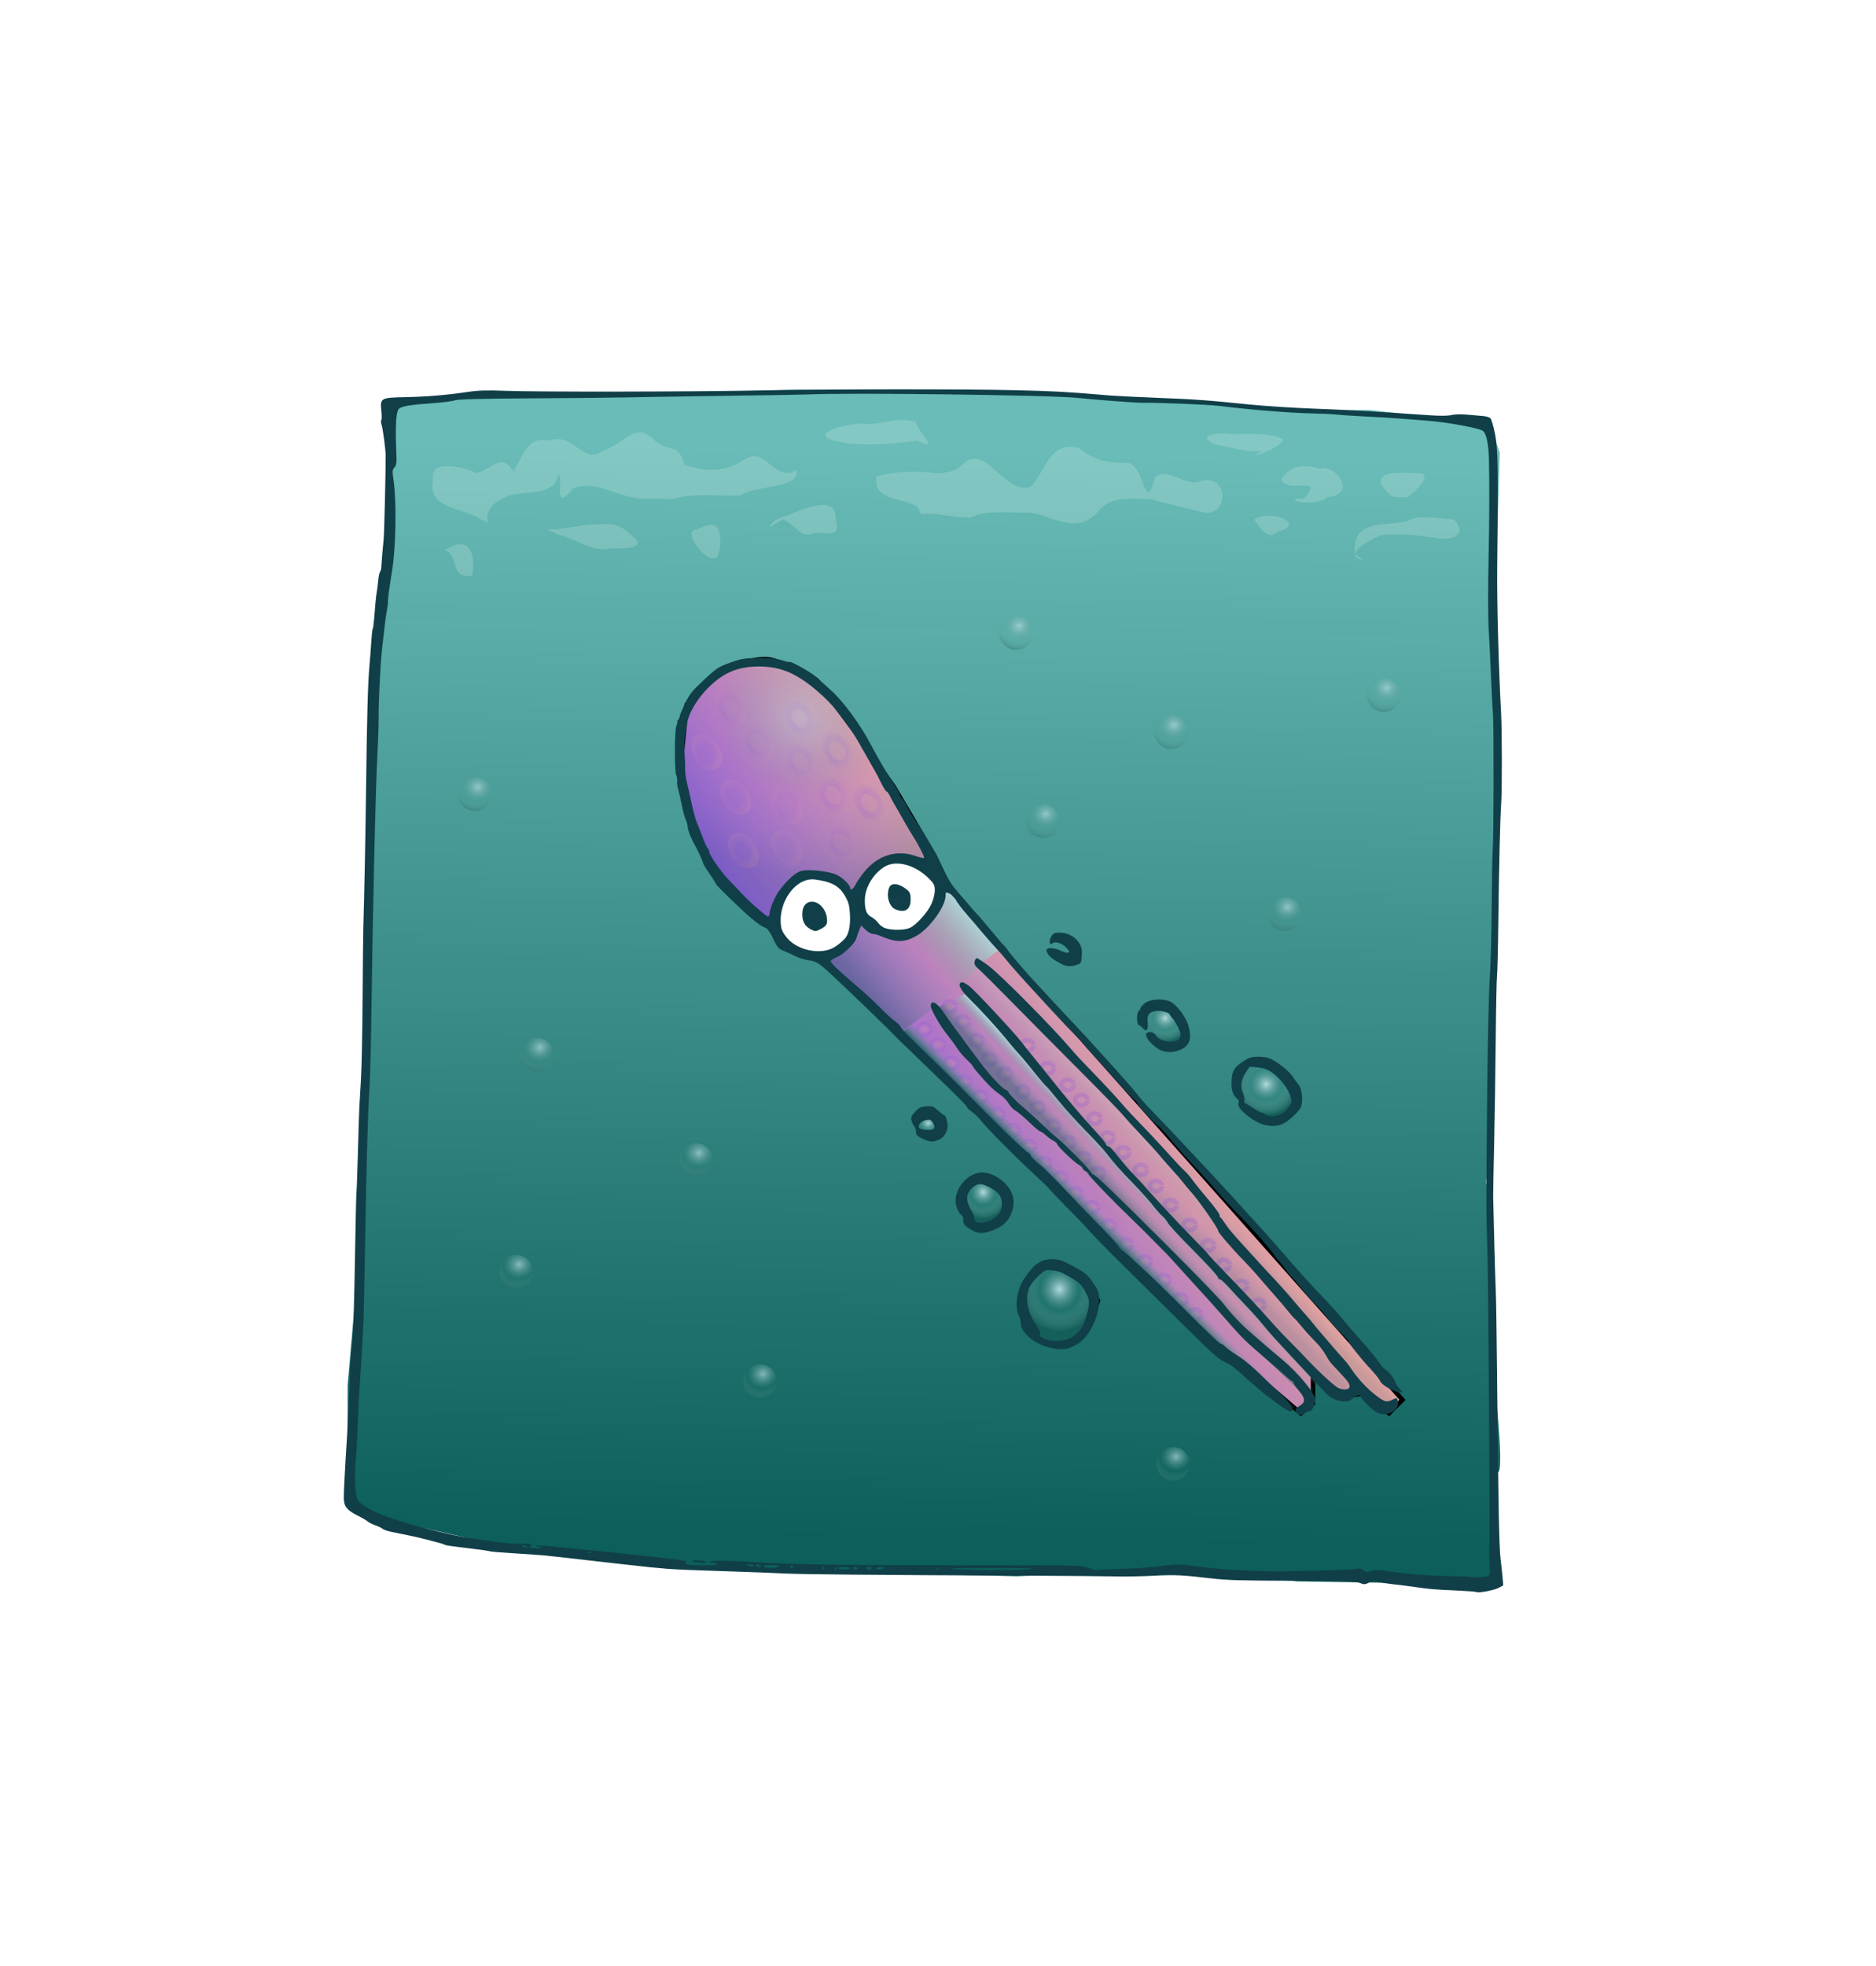 <?xml version="1.0" encoding="UTF-8"?>
<svg width="118.25mm" height="123.9mm" version="1.1" viewBox="0 0 419 439" xmlns="http://www.w3.org/2000/svg" xmlns:xlink="http://www.w3.org/1999/xlink">
<defs>
<linearGradient id="c">
<stop stop-color="#b3dbde" offset="0"/>
<stop stop-color="#639d9b" stop-opacity="0" offset=".5"/>
<stop stop-color="#145f59" stop-opacity=".409" offset="1"/>
</linearGradient>
<linearGradient id="a">
<stop stop-color="#b3dbde" offset="0"/>
<stop stop-color="#639d9b" stop-opacity="0" offset=".5"/>
<stop stop-color="#145f59" offset="1"/>
</linearGradient>
<linearGradient id="b">
<stop stop-color="#905bdb" offset="0"/>
<stop stop-color="#f1a5a5" stop-opacity=".914" offset="1"/>
</linearGradient>
<linearGradient id="an" x1="362.81" x2="358.56" y1="290.86" y2="534.46" gradientUnits="userSpaceOnUse">
<stop stop-color="#69bcb7" offset="0"/>
<stop stop-color="#095d58" stop-opacity=".988" offset="1"/>
</linearGradient>
<filter id="be" x="-.338" y="-.825" width="1.676" height="2.65" color-interpolation-filters="sRGB">
<feGaussianBlur stdDeviation="3.304"/>
</filter>
<filter id="bd" x="-.343" y="-1.447" width="1.686" height="3.893" color-interpolation-filters="sRGB">
<feGaussianBlur stdDeviation="3.304"/>
</filter>
<filter id="bc" x="-1.223" y="-1.062" width="3.446" height="3.125" color-interpolation-filters="sRGB">
<feGaussianBlur stdDeviation="3.304"/>
</filter>
<filter id="bb" x="-1.25" y="-1.118" width="3.501" height="3.236" color-interpolation-filters="sRGB">
<feGaussianBlur stdDeviation="3.304"/>
</filter>
<linearGradient id="am" x1="327.48" x2="367.82" y1="403.71" y2="374.15" gradientUnits="userSpaceOnUse" xlink:href="#b"/>
<radialGradient id="ag" cx="330.75" cy="351.87" r="3.436" gradientTransform="matrix(1.74 -.069 .092 2.317 -276.66 -441.54)" gradientUnits="userSpaceOnUse" xlink:href="#b"/>
<radialGradient id="af" cx="330.75" cy="351.87" r="3.436" gradientTransform="matrix(1.74 -.069 .092 2.317 -268.28 -434.32)" gradientUnits="userSpaceOnUse" xlink:href="#b"/>
<radialGradient id="ae" cx="330.75" cy="351.87" r="3.436" gradientTransform="matrix(1.74 -.069 .092 2.317 -276.45 -431.88)" gradientUnits="userSpaceOnUse" xlink:href="#b"/>
<radialGradient id="ad" cx="330.75" cy="351.87" r="3.436" gradientTransform="matrix(1.74 -.069 .092 2.317 -269.24 -424.35)" gradientUnits="userSpaceOnUse" xlink:href="#b"/>
<radialGradient id="ac" cx="330.75" cy="351.87" r="3.436" gradientTransform="matrix(1.74 -.069 .092 2.317 -261.18 -422.55)" gradientUnits="userSpaceOnUse" xlink:href="#b"/>
<radialGradient id="ab" cx="330.75" cy="351.87" r="3.436" gradientTransform="matrix(1.74 -.069 .092 2.317 -289.28 -412.05)" gradientUnits="userSpaceOnUse" xlink:href="#b"/>
<radialGradient id="aa" cx="330.75" cy="351.87" r="3.436" gradientTransform="matrix(1.74 -.069 .092 2.317 -290.98 -423.93)" gradientUnits="userSpaceOnUse" xlink:href="#b"/>
<radialGradient id="z" cx="330.75" cy="351.87" r="3.436" gradientTransform="matrix(1.74 -.069 .092 2.317 -297.45 -434.01)" gradientUnits="userSpaceOnUse" xlink:href="#b"/>
<radialGradient id="y" cx="330.75" cy="351.87" r="3.436" gradientTransform="matrix(1.74 -.069 .092 2.317 -292.14 -443.76)" gradientUnits="userSpaceOnUse" xlink:href="#b"/>
<radialGradient id="x" cx="330.75" cy="351.87" r="3.436" gradientTransform="matrix(1.74 -.069 .092 2.317 -286.1 -436.02)" gradientUnits="userSpaceOnUse" xlink:href="#b"/>
<radialGradient id="w" cx="330.75" cy="351.87" r="3.436" gradientTransform="matrix(1.74 -.069 .092 2.317 -279.52 -421.92)" gradientUnits="userSpaceOnUse" xlink:href="#b"/>
<radialGradient id="v" cx="330.75" cy="351.87" r="3.436" gradientTransform="matrix(1.74 -.069 .092 2.317 -279.52 -412.69)" gradientUnits="userSpaceOnUse" xlink:href="#b"/>
<radialGradient id="u" cx="330.75" cy="351.87" r="3.436" gradientTransform="matrix(1.74 -.069 .092 2.317 -267.43 -413.86)" gradientUnits="userSpaceOnUse" xlink:href="#b"/>
<radialGradient id="t" cx="435.78" cy="432.2" r="7.212" gradientTransform="matrix(1 0 0 .971 0 12.773)" gradientUnits="userSpaceOnUse" xlink:href="#a"/>
<radialGradient id="s" cx="413.25" cy="417.73" r="5.597" gradientTransform="matrix(1 0 0 .958 0 17.484)" gradientUnits="userSpaceOnUse" xlink:href="#a"/>
<radialGradient id="r" cx="389.61" cy="478.42" r="8.96" gradientTransform="matrix(1 0 0 1.058 0 -27.99)" gradientUnits="userSpaceOnUse" xlink:href="#a"/>
<radialGradient id="q" cx="372.59" cy="456.7" r="5.844" gradientTransform="matrix(1 0 0 1.018 0 -8.362)" gradientUnits="userSpaceOnUse" xlink:href="#a"/>
<radialGradient id="p" cx="360.31" cy="441.01" r="4.1" gradientTransform="matrix(1 0 0 .835 0 72.89)" gradientUnits="userSpaceOnUse" xlink:href="#a"/>
<radialGradient id="o" cx="415.43" cy="352.05" r="3.74" gradientTransform="matrix(1.883 -.238 .218 1.724 -443.8 -155.81)" gradientUnits="userSpaceOnUse" xlink:href="#a"/>
<radialGradient id="n" cx="415.43" cy="352.05" r="3.74" gradientTransform="matrix(1.883 -.238 .218 1.724 -472.41 -135.97)" gradientUnits="userSpaceOnUse" xlink:href="#a"/>
<radialGradient id="m" cx="415.43" cy="352.05" r="3.74" gradientTransform="matrix(1.883 -.238 .218 1.724 -478.41 -177.96)" gradientUnits="userSpaceOnUse" xlink:href="#a"/>
<radialGradient id="l" cx="415.43" cy="352.05" r="3.74" gradientTransform="matrix(1.883 -.238 .218 1.724 -535.62 -10.941)" gradientUnits="userSpaceOnUse" xlink:href="#a"/>
<radialGradient id="k" cx="415.43" cy="352.05" r="3.74" gradientTransform="matrix(1.883 -.238 .218 1.724 -549.92 -60.307)" gradientUnits="userSpaceOnUse" xlink:href="#a"/>
<radialGradient id="j" cx="415.43" cy="352.05" r="3.74" gradientTransform="matrix(1.883 -.238 .218 1.724 -585.44 -83.837)" gradientUnits="userSpaceOnUse" xlink:href="#a"/>
<radialGradient id="i" cx="415.43" cy="352.05" r="3.74" gradientTransform="matrix(1.883 -.238 .218 1.724 -590.06 -35.393)" gradientUnits="userSpaceOnUse" xlink:href="#a"/>
<radialGradient id="h" cx="415.43" cy="352.05" r="3.74" gradientTransform="matrix(1.883 -.238 .218 1.724 -418.43 -115.21)" gradientUnits="userSpaceOnUse" xlink:href="#a"/>
<radialGradient id="g" cx="415.43" cy="352.05" r="3.74" gradientTransform="matrix(1.883 -.238 .218 1.724 -396.28 -164.12)" gradientUnits="userSpaceOnUse" xlink:href="#a"/>
<radialGradient id="f" cx="415.43" cy="352.05" r="3.74" gradientTransform="matrix(1.883 -.238 .218 1.724 -599.29 -141.97)" gradientUnits="userSpaceOnUse" xlink:href="#a"/>
<radialGradient id="e" cx="415.43" cy="352.05" r="3.74" gradientTransform="matrix(1.883 -.238 .218 1.724 -443.34 7.514)" gradientUnits="userSpaceOnUse" xlink:href="#a"/>
<radialGradient id="d" cx="332.57" cy="354.47" r="29.036" gradientTransform="matrix(1.187 .725 -.633 1.036 161.37 -257.79)" gradientUnits="userSpaceOnUse" xlink:href="#c"/>
<linearGradient id="al" x1="429.17" x2="425.76" y1="460.59" y2="463.85" gradientUnits="userSpaceOnUse">
<stop stop-color="#b3dbde" stop-opacity=".241" offset="0"/>
<stop stop-color="#639d9b" stop-opacity="0" offset=".5"/>
<stop stop-color="#145f59" offset="1"/>
</linearGradient>
<filter id="ba" x="-.025" y="-.023" width="1.051" height="1.046" color-interpolation-filters="sRGB">
<feGaussianBlur stdDeviation="0.973"/>
</filter>
<linearGradient id="ak" x1="412.71" x2="407.48" y1="449.05" y2="454.3" gradientUnits="userSpaceOnUse" xlink:href="#a"/>
<filter id="az" x="-.038" y="-.035" width="1.075" height="1.069" color-interpolation-filters="sRGB">
<feGaussianBlur stdDeviation="1.395"/>
</filter>
<linearGradient id="aj" x1="406.9" x2="402.36" y1="452.93" y2="457.19" gradientUnits="userSpaceOnUse" xlink:href="#c"/>
<filter id="ay" x="-.025" y="-.023" width="1.05" height="1.046" color-interpolation-filters="sRGB">
<feGaussianBlur stdDeviation="0.881"/>
</filter>
<linearGradient id="ai" x1="397.36" x2="393.09" y1="455.07" y2="459.33" gradientUnits="userSpaceOnUse">
<stop stop-color="#b3dbde" stop-opacity="0" offset="0"/>
<stop stop-color="#639d9b" stop-opacity="0" offset=".5"/>
<stop stop-color="#145f59" offset="1"/>
</linearGradient>
<filter id="ax" x="-.012" y="-.012" width="1.024" height="1.024" color-interpolation-filters="sRGB">
<feGaussianBlur stdDeviation="0.455"/>
</filter>
<linearGradient id="ah" x1="372.86" x2="350.88" y1="396.91" y2="416.48" gradientUnits="userSpaceOnUse">
<stop stop-color="#b3dbde" offset="0"/>
<stop stop-color="#639d9b" stop-opacity="0" offset=".5"/>
<stop stop-color="#145f59" stop-opacity=".384" offset="1"/>
</linearGradient>
<filter id="aw" x="-.055" y="-.065" width="1.111" height="1.131" color-interpolation-filters="sRGB">
<feGaussianBlur stdDeviation="0.94"/>
</filter>
<filter id="av" x="-.169" y="-.607" width="1.339" height="2.214" color-interpolation-filters="sRGB">
<feGaussianBlur stdDeviation="1.425"/>
</filter>
<filter id="au" x="-.437" y="-.8" width="1.874" height="2.6" color-interpolation-filters="sRGB">
<feGaussianBlur stdDeviation="1.425"/>
</filter>
<filter id="at" x="-.201" y="-.701" width="1.403" height="2.401" color-interpolation-filters="sRGB">
<feGaussianBlur stdDeviation="1.425"/>
</filter>
<filter id="as" x="-.347" y="-.623" width="1.694" height="2.247" color-interpolation-filters="sRGB">
<feGaussianBlur stdDeviation="1.425"/>
</filter>
<filter id="ar" x="-.249" y="-.42" width="1.497" height="1.84" color-interpolation-filters="sRGB">
<feGaussianBlur stdDeviation="1.425"/>
</filter>
<filter id="aq" x="-.225" y="-.515" width="1.45" height="2.03" color-interpolation-filters="sRGB">
<feGaussianBlur stdDeviation="1.425"/>
</filter>
<filter id="ap" x="-.044" y="-.2" width="1.088" height="1.4" color-interpolation-filters="sRGB">
<feGaussianBlur stdDeviation="1.425"/>
</filter>
<filter id="ao" x="-.042" y="-.169" width="1.084" height="1.339" color-interpolation-filters="sRGB">
<feGaussianBlur stdDeviation="1.425"/>
</filter>
</defs>
<g transform="translate(-153 -190.36)">
<path d="m238.27 279.99 22.874-1.144 33.929-0.381 35.836-1.144 33.548 0.381h16.393l27.067 1.525 32.786 2.669h18.299l26.686 3.05 2.287 6.481-0.762 25.161-0.381 17.537 0.381 14.487-0.381 62.903v22.111l-1.906 20.586 1.906 17.155-0.381 24.399s2.669 22.874 1.144 23.255-0.762 24.399-0.762 24.399l-20.586 0.381-23.636-0.381-22.648-2.772-39.874 1.629-49.179-1.144-30.88-1.525-35.454-4.194-26.305-6.1-7.625-2.669v-27.067l3.05-35.073 1.144-40.41 0.381-30.498 0.381-32.786 1.906-24.78s1.144-13.343 1.144-15.63 0.762-14.868 0.762-14.868l0.381-12.581z" fill="url(#an)" fill-rule="evenodd"/>
<path d="m260.38 306.3c-3.949-2.713-12.045-2.191-10.674-8.729-1.175-5.969 10.502-1.665 9.531-1.565 3.521-0.684 5.799-4.901 8.387-0.381 2.006-2.923 3.13-8.257 8.177-6.862 4.868-2.172 7.801 5.571 11.647 2.287 5.274-1.518 7.325-7.073 11.818-2.287 3.732 2.716 5.27 0.505 6.604 5.338 4.851 1.596 8.224 1.744 12.839-0.763 5.312-4.309 7.036 5.147 12.199 1.906 1.017 4.197-9.341 3.458-12.581 5.718-4.5 0.194-9.161-0.429-13.534 0.399-1.083 0.784-5.442 0.167-7.815 0.363-6.158-0.118-10.762-4.468-16.012-2.287-4.703 5.86-1.952-2.658-3.277-3.091-0.804 4.776-6.915 3.528-10.829 4.616-2.662 1.089-5.449 2.293-4.956 6.1" fill="#fff" fill-opacity=".845" fill-rule="evenodd" filter="url(#ao)" opacity=".455"/>
<path d="m357.97 303.63c-2.954-2.271-10.262-1.299-9.179-6.947 3.622-1.004 8.807-1.342 12.991-0.678 3.185 0.092 5.428-0.856 6.327-2.134 5.165-4.744 9.104 7.007 15.022 5.183 3.507-3.271 3.902-10.185 10.674-8.768 3.23 2.575 5.884 3.37 10.293 3.431 4.612-1.001 4.342 12.274 6.859 3.337 2.502-2.733 6.476 1.849 9.875 0.856 6.526-2.417 6.932 7.92 0.927 6.862-4.383-1.18-7.757-1.815-11.943-3.05-4.011 0.088-8.585-0.768-11.437 2.669-4.801 5.888-10.74 0.76-15.716 0.381-4.299 0.224-9.004-0.692-12.876 1.144-3.316 0.077-8.467-1.205-10.674-0.762h-0.381l-0.762-1.525z" fill="#fff" fill-opacity=".845" fill-rule="evenodd" filter="url(#ap)" opacity=".455"/>
<path d="m326.33 306.3c3.783-0.953 13.785-6.917 13.343 0.256 1.293 3.951-2.048 2.603-4.956 2.794-3.513 1.925-5.239-4.577-8.769-2.7-3.967 3.722 3.432-1.658 2.203-0.35h-1.821z" fill="#fff" fill-opacity=".845" fill-rule="evenodd" filter="url(#aq)" opacity=".455"/>
<path d="m444.13 301.72c5.228-5.567-4.184-0.691-4.956-4.575 2.211-2.626 4.447-3.374 8.528-2.157 3.339-1.193 8.879 5.762 1.765 6.351-1.228 1.461-7.421 1.65-7.243 0.381" fill="#fff" fill-opacity=".845" fill-rule="evenodd" filter="url(#ar)" opacity=".455"/>
<path d="m455.57 313.92c-0.657-7.801 6.679-5.967 11.818-7.243 2.712-1.643 7.066-0.384 10.293-0.381 3.082 3.203 0.263 4.804-3.773 4.194-3.332-0.527-6.629-0.963-10.674-0.762-1.001-0.932-11.747 4.532-5.758 5.718" fill="#fff" fill-opacity=".845" fill-rule="evenodd" filter="url(#be)" opacity=".455"/>
<path d="m463.19 300.58c-5.385-5.056 2.264-4.853 5.957-4.601 4.777-0.137-0.115 4.117-1.763 5.363-1.423-0.133-3.024 0.427-4.194-0.762z" fill="#fff" fill-opacity=".845" fill-rule="evenodd" filter="url(#as)" opacity=".455"/>
<path d="m434.98 291.05c-3.889 0.332-6.993-0.832-10.675-1.48-4.364-2.091 0.565-2.695 3.392-2.333 3.988 0.142 8.469-0.513 11.858 1.144 0.185 2.005-10.229 5.279-4.575 2.669z" fill="#fff" fill-opacity=".845" fill-rule="evenodd" filter="url(#at)" opacity=".455"/>
<path d="m357.97 288.76c-6.194 0.728-12.756 1.467-18.92-0.049-5.744-1.863 4.176-3.947 6.51-3.764 4.191 0.448 7.923-1.741 12.028-0.381-0.254 1.585 6.174 7.094 0.381 4.194z" fill="#fff" fill-opacity=".845" fill-rule="evenodd" filter="url(#bd)" opacity=".455"/>
<path d="m433.08 306.3c4.17-2.348 11.931 1.191 5.159 2.781-1.943 2.071-3.784-0.862-5.159-2.781z" fill="#fff" fill-opacity=".845" fill-rule="evenodd" filter="url(#au)" opacity=".455"/>
<path d="m275.25 308.58c5.397-0.115 7.479-1.296 12.416-1.144 3.534-0.58 5.978 1.917 7.738 3.761 0.389 1.958-4.636 1.536-5.838 1.576-4.723 1.089-8.006-2.416-12.028-3.05-0.583-0.56-1.572-0.621-2.287-1.144z" fill="#fff" fill-opacity=".845" fill-rule="evenodd" filter="url(#av)" opacity=".455"/>
<path d="m308.8 308.58c5.24-3.118 5.696 1.413 4.652 5.624-1.653 3.566-9.052-5.903-4.652-5.624z" fill="#fff" fill-opacity=".845" fill-rule="evenodd" filter="url(#bc)" opacity=".455"/>
<path d="m252.37 313.16c5.63-3.588 6.967 1.012 6.1 5.718-5.103 0.847-2.872-4.538-6.1-5.718z" fill="#fff" fill-opacity=".845" fill-rule="evenodd" filter="url(#bb)" opacity=".455"/>
<path d="m325.52 396.67-13.141-10.951-5.202-13.415-2.19-10.677 1.369-13.963 5.202-6.023 4.928-2.464s4.654-1.916 7.939-1.643c3.285 0.274 10.951 4.654 10.951 4.654l7.939 10.677 9.308 13.141 9.035 15.331 3.559 7.666 13.415 15.331 87.608 98.559-3.011 3.011-6.297-4.38-4.654 0.821-6.023-4.928v6.297l-2.738 2.19-11.225-9.582-15.605-12.32-27.104-27.651-31.484-31.484-18.069-16.7-4.107-4.654-7.666-1.643z" fill="url(#am)" fill-rule="evenodd" stroke="#000" stroke-width="1px"/>
<path d="m330.6 346.83a4.295 2.97 56.15 0 0-1.672 0.617 4.295 2.97 56.15 0 0 0.461 5.279 4.295 2.97 56.15 0 0 4.742 1.523 4.295 2.97 56.15 0 0-0.035-5.144l-0.467-0.609a4.295 2.97 56.15 0 0-3.029-1.666zm0.477 1.82a2.307 1.595 56.15 0 1 1.627 0.895l0.252 0.326a2.307 1.595 56.15 0 1 0.018 2.764 2.307 1.595 56.15 0 1-2.547-0.818 2.307 1.595 56.15 0 1-0.246-2.836 2.307 1.595 56.15 0 1 0.896-0.33z" fill="url(#ag)" opacity=".325"/>
<path d="m338.98 354.04a4.295 2.97 56.15 0 0-1.672 0.617 4.295 2.97 56.15 0 0 0.461 5.279 4.295 2.97 56.15 0 0 4.742 1.523 4.295 2.97 56.15 0 0-0.035-5.144l-0.467-0.609a4.295 2.97 56.15 0 0-3.029-1.666zm0.477 1.82a2.307 1.595 56.15 0 1 1.627 0.895l0.252 0.326a2.307 1.595 56.15 0 1 0.018 2.764 2.307 1.595 56.15 0 1-2.547-0.818 2.307 1.595 56.15 0 1-0.246-2.836 2.307 1.595 56.15 0 1 0.896-0.33z" fill="url(#af)" opacity=".325"/>
<path d="m330.81 356.48a4.295 2.97 56.15 0 0-1.672 0.617 4.295 2.97 56.15 0 0 0.461 5.279 4.295 2.97 56.15 0 0 4.742 1.523 4.295 2.97 56.15 0 0-0.035-5.144l-0.467-0.609a4.295 2.97 56.15 0 0-3.029-1.666zm0.477 1.82a2.307 1.595 56.15 0 1 1.627 0.895l0.252 0.326a2.307 1.595 56.15 0 1 0.018 2.764 2.307 1.595 56.15 0 1-2.547-0.818 2.307 1.595 56.15 0 1-0.246-2.836 2.307 1.595 56.15 0 1 0.896-0.33z" fill="url(#ae)" opacity=".325"/>
<path d="m338.03 364.01a4.295 2.97 56.15 0 0-1.672 0.617 4.295 2.97 56.15 0 0 0.461 5.279 4.295 2.97 56.15 0 0 4.742 1.523 4.295 2.97 56.15 0 0-0.035-5.144l-0.467-0.609a4.295 2.97 56.15 0 0-3.029-1.666zm0.477 1.82a2.307 1.595 56.15 0 1 1.627 0.895l0.252 0.326a2.307 1.595 56.15 0 1 0.018 2.764 2.307 1.595 56.15 0 1-2.547-0.818 2.307 1.595 56.15 0 1-0.246-2.836 2.307 1.595 56.15 0 1 0.896-0.33z" fill="url(#ad)" opacity=".325"/>
<path d="m346.09 365.81a4.295 2.97 56.15 0 0-1.672 0.617 4.295 2.97 56.15 0 0 0.461 5.279 4.295 2.97 56.15 0 0 4.742 1.523 4.295 2.97 56.15 0 0-0.035-5.144l-0.467-0.609a4.295 2.97 56.15 0 0-3.029-1.666zm0.477 1.82a2.307 1.595 56.15 0 1 1.627 0.895l0.252 0.326a2.307 1.595 56.15 0 1 0.018 2.764 2.307 1.595 56.15 0 1-2.547-0.818 2.307 1.595 56.15 0 1-0.246-2.836 2.307 1.595 56.15 0 1 0.896-0.33z" fill="url(#ac)" opacity=".325"/>
<path d="m317.98 376.31a4.295 2.97 56.15 0 0-1.672 0.617 4.295 2.97 56.15 0 0 0.461 5.279 4.295 2.97 56.15 0 0 4.742 1.523 4.295 2.97 56.15 0 0-0.035-5.144l-0.467-0.609a4.295 2.97 56.15 0 0-3.029-1.666zm0.477 1.82a2.307 1.595 56.15 0 1 1.627 0.895l0.252 0.326a2.307 1.595 56.15 0 1 0.018 2.764 2.307 1.595 56.15 0 1-2.547-0.818 2.307 1.595 56.15 0 1-0.246-2.836 2.307 1.595 56.15 0 1 0.896-0.33z" fill="url(#ab)" opacity=".325"/>
<path d="m316.28 364.44a4.295 2.97 56.15 0 0-1.672 0.617 4.295 2.97 56.15 0 0 0.461 5.279 4.295 2.97 56.15 0 0 4.742 1.523 4.295 2.97 56.15 0 0-0.035-5.144l-0.467-0.609a4.295 2.97 56.15 0 0-3.029-1.666zm0.477 1.82a2.307 1.595 56.15 0 1 1.627 0.895l0.252 0.326a2.307 1.595 56.15 0 1 0.018 2.764 2.307 1.595 56.15 0 1-2.547-0.818 2.307 1.595 56.15 0 1-0.246-2.836 2.307 1.595 56.15 0 1 0.896-0.33z" fill="url(#aa)" opacity=".325"/>
<path d="m309.81 354.36a4.295 2.97 56.15 0 0-1.672 0.617 4.295 2.97 56.15 0 0 0.461 5.279 4.295 2.97 56.15 0 0 4.742 1.523 4.295 2.97 56.15 0 0-0.035-5.144l-0.467-0.609a4.295 2.97 56.15 0 0-3.029-1.666zm0.477 1.82a2.307 1.595 56.15 0 1 1.627 0.895l0.252 0.326a2.307 1.595 56.15 0 1 0.018 2.764 2.307 1.595 56.15 0 1-2.547-0.818 2.307 1.595 56.15 0 1-0.246-2.836 2.307 1.595 56.15 0 1 0.896-0.33z" fill="url(#z)" opacity=".325"/>
<path d="m315.12 344.6a4.295 2.97 56.15 0 0-1.672 0.617 4.295 2.97 56.15 0 0 0.461 5.279 4.295 2.97 56.15 0 0 4.742 1.523 4.295 2.97 56.15 0 0-0.035-5.144l-0.467-0.609a4.295 2.97 56.15 0 0-3.029-1.666zm0.477 1.82a2.307 1.595 56.15 0 1 1.627 0.895l0.252 0.326a2.307 1.595 56.15 0 1 0.018 2.764 2.307 1.595 56.15 0 1-2.547-0.818 2.307 1.595 56.15 0 1-0.246-2.836 2.307 1.595 56.15 0 1 0.896-0.33z" fill="url(#y)" opacity=".325"/>
<path d="m321.16 352.34a4.295 2.97 56.15 0 0-1.672 0.617 4.295 2.97 56.15 0 0 0.461 5.279 4.295 2.97 56.15 0 0 4.742 1.523 4.295 2.97 56.15 0 0-0.035-5.144l-0.467-0.609a4.295 2.97 56.15 0 0-3.029-1.666zm0.477 1.82a2.307 1.595 56.15 0 1 1.627 0.895l0.252 0.326a2.307 1.595 56.15 0 1 0.018 2.764 2.307 1.595 56.15 0 1-2.547-0.818 2.307 1.595 56.15 0 1-0.246-2.836 2.307 1.595 56.15 0 1 0.896-0.33z" fill="url(#x)" opacity=".325"/>
<path d="m327.74 366.45a4.295 2.97 56.15 0 0-1.672 0.617 4.295 2.97 56.15 0 0 0.461 5.279 4.295 2.97 56.15 0 0 4.742 1.523 4.295 2.97 56.15 0 0-0.035-5.144l-0.467-0.609a4.295 2.97 56.15 0 0-3.029-1.666zm0.477 1.82a2.307 1.595 56.15 0 1 1.627 0.895l0.252 0.326a2.307 1.595 56.15 0 1 0.018 2.764 2.307 1.595 56.15 0 1-2.547-0.818 2.307 1.595 56.15 0 1-0.246-2.836 2.307 1.595 56.15 0 1 0.896-0.33z" fill="url(#w)" opacity=".325"/>
<path d="m327.74 375.68a4.295 2.97 56.15 0 0-1.672 0.617 4.295 2.97 56.15 0 0 0.461 5.279 4.295 2.97 56.15 0 0 4.742 1.523 4.295 2.97 56.15 0 0-0.035-5.144l-0.467-0.609a4.295 2.97 56.15 0 0-3.029-1.666zm0.477 1.82a2.307 1.595 56.15 0 1 1.627 0.895l0.252 0.326a2.307 1.595 56.15 0 1 0.018 2.764 2.307 1.595 56.15 0 1-2.547-0.818 2.307 1.595 56.15 0 1-0.246-2.836 2.307 1.595 56.15 0 1 0.896-0.33z" fill="url(#v)" opacity=".325"/>
<path d="m339.83 374.51a4.295 2.97 56.15 0 0-1.672 0.617 4.295 2.97 56.15 0 0 0.461 5.279 4.295 2.97 56.15 0 0 4.742 1.523 4.295 2.97 56.15 0 0-0.035-5.144l-0.467-0.609a4.295 2.97 56.15 0 0-3.029-1.666zm0.477 1.82a2.307 1.595 56.15 0 1 1.627 0.895l0.252 0.326a2.307 1.595 56.15 0 1 0.018 2.764 2.307 1.595 56.15 0 1-2.547-0.818 2.307 1.595 56.15 0 1-0.246-2.836 2.307 1.595 56.15 0 1 0.896-0.33z" fill="url(#u)" opacity=".325"/>
<path d="m366.42 415.08a1.379 1.167 0 0 1-1.317 1.165 1.379 1.167 0 0 1-1.435-1.061 1.379 1.167 0 0 1 1.188-1.261 1.379 1.167 0 0 1 1.542 0.948" fill="#cf92b2" opacity=".325" stroke="#9962d6"/>
<path d="m369.49 418.48a1.379 1.167 0 0 1-1.317 1.165 1.379 1.167 0 0 1-1.435-1.061 1.379 1.167 0 0 1 1.188-1.261 1.379 1.167 0 0 1 1.542 0.948" fill="#cf92b2" opacity=".325" stroke="#9962d6"/>
<path d="m372.46 422.61a1.379 1.167 0 0 1-1.317 1.165 1.379 1.167 0 0 1-1.435-1.061 1.379 1.167 0 0 1 1.188-1.261 1.379 1.167 0 0 1 1.542 0.948" fill="#cf92b2" opacity=".325" stroke="#9962d6"/>
<path d="m375.33 426.85a1.379 1.167 0 0 1-1.317 1.165 1.379 1.167 0 0 1-1.435-1.061 1.379 1.167 0 0 1 1.188-1.261 1.379 1.167 0 0 1 1.542 0.948" fill="#cf92b2" opacity=".325" stroke="#9962d6"/>
<path d="m378.83 430.14a1.379 1.167 0 0 1-1.317 1.165 1.379 1.167 0 0 1-1.435-1.061 1.379 1.167 0 0 1 1.188-1.261 1.379 1.167 0 0 1 1.542 0.948" fill="#cf92b2" opacity=".325" stroke="#9962d6"/>
<path d="m382.75 434.07a1.379 1.167 0 0 1-1.317 1.165 1.379 1.167 0 0 1-1.435-1.061 1.379 1.167 0 0 1 1.188-1.261 1.379 1.167 0 0 1 1.542 0.948" fill="#cf92b2" opacity=".325" stroke="#9962d6"/>
<path d="m386.14 437.67a1.379 1.167 0 0 1-1.317 1.165 1.379 1.167 0 0 1-1.435-1.061 1.379 1.167 0 0 1 1.188-1.261 1.379 1.167 0 0 1 1.542 0.948" fill="#cf92b2" opacity=".325" stroke="#9962d6"/>
<path d="m360.8 420.17a1.379 1.167 0 0 1-1.317 1.165 1.379 1.167 0 0 1-1.435-1.061 1.379 1.167 0 0 1 1.188-1.261 1.379 1.167 0 0 1 1.542 0.948" fill="#cf92b2" opacity=".325" stroke="#9962d6"/>
<path d="m363.87 423.57a1.379 1.167 0 0 1-1.317 1.165 1.379 1.167 0 0 1-1.435-1.061 1.379 1.167 0 0 1 1.188-1.261 1.379 1.167 0 0 1 1.542 0.948" fill="#cf92b2" opacity=".325" stroke="#9962d6"/>
<path d="m366.84 427.7a1.379 1.167 0 0 1-1.317 1.165 1.379 1.167 0 0 1-1.435-1.061 1.379 1.167 0 0 1 1.188-1.261 1.379 1.167 0 0 1 1.542 0.948" fill="#cf92b2" opacity=".325" stroke="#9962d6"/>
<path d="m369.71 431.94a1.379 1.167 0 0 1-1.317 1.165 1.379 1.167 0 0 1-1.435-1.061 1.379 1.167 0 0 1 1.188-1.261 1.379 1.167 0 0 1 1.542 0.948" fill="#cf92b2" opacity=".325" stroke="#9962d6"/>
<path d="m373.21 435.23a1.379 1.167 0 0 1-1.317 1.165 1.379 1.167 0 0 1-1.435-1.061 1.379 1.167 0 0 1 1.188-1.261 1.379 1.167 0 0 1 1.542 0.948" fill="#cf92b2" opacity=".325" stroke="#9962d6"/>
<path d="m377.13 439.16a1.379 1.167 0 0 1-1.317 1.165 1.379 1.167 0 0 1-1.435-1.061 1.379 1.167 0 0 1 1.188-1.261 1.379 1.167 0 0 1 1.542 0.948" fill="#cf92b2" opacity=".325" stroke="#9962d6"/>
<path d="m380.52 442.76a1.379 1.167 0 0 1-1.317 1.165 1.379 1.167 0 0 1-1.435-1.061 1.379 1.167 0 0 1 1.188-1.261 1.379 1.167 0 0 1 1.542 0.948" fill="#cf92b2" opacity=".325" stroke="#9962d6"/>
<path d="m392.83 432.58a1.379 1.167 0 0 1-1.317 1.165 1.379 1.167 0 0 1-1.435-1.061 1.379 1.167 0 0 1 1.188-1.261 1.379 1.167 0 0 1 1.542 0.948" fill="#cf92b2" opacity=".325" stroke="#9962d6"/>
<path d="m395.9 435.97a1.379 1.167 0 0 1-1.317 1.165 1.379 1.167 0 0 1-1.435-1.061 1.379 1.167 0 0 1 1.188-1.261 1.379 1.167 0 0 1 1.542 0.948" fill="#cf92b2" opacity=".325" stroke="#9962d6"/>
<path d="m398.87 440.11a1.379 1.167 0 0 1-1.317 1.165 1.379 1.167 0 0 1-1.435-1.061 1.379 1.167 0 0 1 1.188-1.261 1.379 1.167 0 0 1 1.542 0.948" fill="#cf92b2" opacity=".325" stroke="#9962d6"/>
<path d="m401.73 444.35a1.379 1.167 0 0 1-1.317 1.165 1.379 1.167 0 0 1-1.435-1.061 1.379 1.167 0 0 1 1.188-1.261 1.379 1.167 0 0 1 1.542 0.948" fill="#cf92b2" opacity=".325" stroke="#9962d6"/>
<path d="m405.23 447.64a1.379 1.167 0 0 1-1.317 1.165 1.379 1.167 0 0 1-1.435-1.061 1.379 1.167 0 0 1 1.188-1.261 1.379 1.167 0 0 1 1.542 0.948" fill="#cf92b2" opacity=".325" stroke="#9962d6"/>
<path d="m409.16 451.56a1.379 1.167 0 0 1-1.317 1.165 1.379 1.167 0 0 1-1.435-1.061 1.379 1.167 0 0 1 1.188-1.261 1.379 1.167 0 0 1 1.542 0.948" fill="#cf92b2" opacity=".325" stroke="#9962d6"/>
<path d="m412.55 455.17a1.379 1.167 0 0 1-1.317 1.165 1.379 1.167 0 0 1-1.435-1.061 1.379 1.167 0 0 1 1.188-1.261 1.379 1.167 0 0 1 1.542 0.948" fill="#cf92b2" opacity=".325" stroke="#9962d6"/>
<path d="m388.37 428.87a1.379 1.167 0 0 1-1.317 1.165 1.379 1.167 0 0 1-1.435-1.061 1.379 1.167 0 0 1 1.188-1.261 1.379 1.167 0 0 1 1.542 0.948" fill="#cf92b2" opacity=".325" stroke="#9962d6"/>
<path d="m383.81 423.78a1.379 1.167 0 0 1-1.317 1.165 1.379 1.167 0 0 1-1.435-1.061 1.379 1.167 0 0 1 1.188-1.261 1.379 1.167 0 0 1 1.542 0.948" fill="#cf92b2" opacity=".325" stroke="#9962d6"/>
<path d="m415.84 459.41a1.379 1.167 0 0 1-1.317 1.165 1.379 1.167 0 0 1-1.435-1.061 1.379 1.167 0 0 1 1.188-1.261 1.379 1.167 0 0 1 1.542 0.948" fill="#cf92b2" opacity=".325" stroke="#9962d6"/>
<path d="m420.08 463.87a1.379 1.167 0 0 1-1.317 1.165 1.379 1.167 0 0 1-1.435-1.061 1.379 1.167 0 0 1 1.188-1.261 1.379 1.167 0 0 1 1.542 0.948" fill="#cf92b2" opacity=".325" stroke="#9962d6"/>
<path d="m424.22 468.43a1.379 1.167 0 0 1-1.317 1.165 1.379 1.167 0 0 1-1.435-1.061 1.379 1.167 0 0 1 1.188-1.261 1.379 1.167 0 0 1 1.542 0.948" fill="#cf92b2" opacity=".325" stroke="#9962d6"/>
<path d="m427.72 472.78a1.379 1.167 0 0 1-1.317 1.165 1.379 1.167 0 0 1-1.435-1.061 1.379 1.167 0 0 1 1.188-1.261 1.379 1.167 0 0 1 1.542 0.948" fill="#cf92b2" opacity=".325" stroke="#9962d6"/>
<path d="m431.64 477.44a1.379 1.167 0 0 1-1.317 1.165 1.379 1.167 0 0 1-1.435-1.061 1.379 1.167 0 0 1 1.188-1.261 1.379 1.167 0 0 1 1.542 0.948" fill="#cf92b2" opacity=".325" stroke="#9962d6"/>
<path d="m435.46 481.68a1.379 1.167 0 0 1-1.317 1.165 1.379 1.167 0 0 1-1.435-1.061 1.379 1.167 0 0 1 1.188-1.261 1.379 1.167 0 0 1 1.542 0.948" fill="#cf92b2" opacity=".325" stroke="#9962d6"/>
<path d="m389.54 441.7a1.379 1.167 0 0 1-1.317 1.165 1.379 1.167 0 0 1-1.435-1.061 1.379 1.167 0 0 1 1.188-1.261 1.379 1.167 0 0 1 1.542 0.948" fill="#cf92b2" opacity=".325" stroke="#9962d6"/>
<path d="m392.93 445.41a1.379 1.167 0 0 1-1.317 1.165 1.379 1.167 0 0 1-1.435-1.061 1.379 1.167 0 0 1 1.188-1.261 1.379 1.167 0 0 1 1.542 0.948" fill="#cf92b2" opacity=".325" stroke="#9962d6"/>
<path d="m396.32 448.91a1.379 1.167 0 0 1-1.317 1.165 1.379 1.167 0 0 1-1.435-1.061 1.379 1.167 0 0 1 1.188-1.261 1.379 1.167 0 0 1 1.542 0.948" fill="#cf92b2" opacity=".325" stroke="#9962d6"/>
<path d="m399.61 452.31a1.379 1.167 0 0 1-1.317 1.165 1.379 1.167 0 0 1-1.435-1.061 1.379 1.167 0 0 1 1.188-1.261 1.379 1.167 0 0 1 1.542 0.948" fill="#cf92b2" opacity=".325" stroke="#9962d6"/>
<path d="m384.13 446.26a1.379 1.167 0 0 1-1.317 1.165 1.379 1.167 0 0 1-1.435-1.061 1.379 1.167 0 0 1 1.188-1.261 1.379 1.167 0 0 1 1.542 0.948" fill="#cf92b2" opacity=".325" stroke="#9962d6"/>
<path d="m387.63 450.08a1.379 1.167 0 0 1-1.317 1.165 1.379 1.167 0 0 1-1.435-1.061 1.379 1.167 0 0 1 1.188-1.261 1.379 1.167 0 0 1 1.542 0.948" fill="#cf92b2" opacity=".325" stroke="#9962d6"/>
<path d="m391.13 453.37a1.379 1.167 0 0 1-1.317 1.165 1.379 1.167 0 0 1-1.435-1.061 1.379 1.167 0 0 1 1.188-1.261 1.379 1.167 0 0 1 1.542 0.948" fill="#cf92b2" opacity=".325" stroke="#9962d6"/>
<path d="m394.52 456.87a1.379 1.167 0 0 1-1.317 1.165 1.379 1.167 0 0 1-1.435-1.061 1.379 1.167 0 0 1 1.188-1.261 1.379 1.167 0 0 1 1.542 0.948" fill="#cf92b2" opacity=".325" stroke="#9962d6"/>
<path d="m398.23 459.94a1.379 1.167 0 0 1-1.317 1.165 1.379 1.167 0 0 1-1.435-1.061 1.379 1.167 0 0 1 1.188-1.261 1.379 1.167 0 0 1 1.542 0.948" fill="#cf92b2" opacity=".325" stroke="#9962d6"/>
<path d="m401.95 464.08a1.379 1.167 0 0 1-1.317 1.165 1.379 1.167 0 0 1-1.435-1.061 1.379 1.167 0 0 1 1.188-1.261 1.379 1.167 0 0 1 1.542 0.948" fill="#cf92b2" opacity=".325" stroke="#9962d6"/>
<path d="m405.76 468.22a1.379 1.167 0 0 1-1.317 1.165 1.379 1.167 0 0 1-1.435-1.061 1.379 1.167 0 0 1 1.188-1.261 1.379 1.167 0 0 1 1.542 0.948" fill="#cf92b2" opacity=".325" stroke="#9962d6"/>
<path d="m410.01 472.03a1.379 1.167 0 0 1-1.317 1.165 1.379 1.167 0 0 1-1.435-1.061 1.379 1.167 0 0 1 1.188-1.261 1.379 1.167 0 0 1 1.542 0.948" fill="#cf92b2" opacity=".325" stroke="#9962d6"/>
<path d="m414.25 476.17a1.379 1.167 0 0 1-1.317 1.165 1.379 1.167 0 0 1-1.435-1.061 1.379 1.167 0 0 1 1.188-1.261 1.379 1.167 0 0 1 1.542 0.948" fill="#cf92b2" opacity=".325" stroke="#9962d6"/>
<path d="m418.07 480.52a1.379 1.167 0 0 1-1.317 1.165 1.379 1.167 0 0 1-1.435-1.061 1.379 1.167 0 0 1 1.188-1.261 1.379 1.167 0 0 1 1.542 0.948" fill="#cf92b2" opacity=".325" stroke="#9962d6"/>
<path d="m421.25 483.81a1.379 1.167 0 0 1-1.317 1.165 1.379 1.167 0 0 1-1.435-1.061 1.379 1.167 0 0 1 1.188-1.261 1.379 1.167 0 0 1 1.542 0.948" fill="#cf92b2" opacity=".325" stroke="#9962d6"/>
<path d="m429.63 431.52 2.333-3.5 3.394-0.742 5.939 3.924 2.227 4.56-2.864 3.712-2.757 1.803-4.03-1.697-2.97-1.909-1.803-4.136z" fill="url(#t)" fill-rule="evenodd"/>
<path d="m411.07 422.61 2.015 1.06 3.5 0.848 1.803-2.651-1.909-4.666-2.333-2.333-4.772 0.212-1.06 2.545z" fill="url(#s)" fill-rule="evenodd"/>
<path d="m381.69 477.76 2.864-3.924 3.712-1.06 5.939 2.333 4.03 5.621-1.167 3.606-2.333 3.712-3.182 2.651-4.985-0.318-3.5-2.121-1.697-5.409z" fill="url(#r)" fill-rule="evenodd" stroke="#000" stroke-width="1px"/>
<path d="m368.75 455.7 3.076-2.227 3.5 0.742 2.227 3.288 1.06 2.757-2.333 3.5-4.03 0.212-2.757 0.318-0.848-4.03-0.636-1.697z" fill="url(#q)" fill-rule="evenodd"/>
<path d="m356.98 440.22 1.273 2.864 1.591 0.848h2.333l1.591-2.015-2.121-2.545-2.545-1.167-1.591 2.015z" fill="url(#p)" fill-rule="evenodd"/>
<path d="m418.27 353.84a3.74 3.74 0 0 1-3.573 3.737 3.74 3.74 0 0 1-3.893-3.401 3.74 3.74 0 0 1 3.224-4.042 3.74 3.74 0 0 1 4.182 3.039" fill="url(#o)" opacity=".705"/>
<path d="m389.67 373.68a3.74 3.74 0 0 1-3.573 3.737 3.74 3.74 0 0 1-3.893-3.401 3.74 3.74 0 0 1 3.224-4.042 3.74 3.74 0 0 1 4.182 3.039" fill="url(#n)" opacity=".705"/>
<path d="m383.67 331.7a3.74 3.74 0 0 1-3.573 3.737 3.74 3.74 0 0 1-3.893-3.401 3.74 3.74 0 0 1 3.224-4.042 3.74 3.74 0 0 1 4.182 3.039" fill="url(#m)" opacity=".705"/>
<path d="m326.46 498.71a3.74 3.74 0 0 1-3.573 3.737 3.74 3.74 0 0 1-3.893-3.401 3.74 3.74 0 0 1 3.224-4.042 3.74 3.74 0 0 1 4.182 3.039" fill="url(#l)" opacity=".705"/>
<path d="m312.16 449.34a3.74 3.74 0 0 1-3.573 3.737 3.74 3.74 0 0 1-3.893-3.401 3.74 3.74 0 0 1 3.224-4.042 3.74 3.74 0 0 1 4.182 3.039" fill="url(#k)" opacity=".705"/>
<path d="m276.63 425.81a3.74 3.74 0 0 1-3.573 3.737 3.74 3.74 0 0 1-3.893-3.401 3.74 3.74 0 0 1 3.224-4.042 3.74 3.74 0 0 1 4.182 3.039" fill="url(#j)" opacity=".705"/>
<path d="m272.02 474.26a3.74 3.74 0 0 1-3.573 3.737 3.74 3.74 0 0 1-3.893-3.401 3.74 3.74 0 0 1 3.224-4.042 3.74 3.74 0 0 1 4.182 3.039" fill="url(#i)" opacity=".705"/>
<path d="m443.65 394.44a3.74 3.74 0 0 1-3.573 3.737 3.74 3.74 0 0 1-3.893-3.401 3.74 3.74 0 0 1 3.224-4.042 3.74 3.74 0 0 1 4.182 3.039" fill="url(#h)" opacity=".705"/>
<path d="m465.79 345.54a3.74 3.74 0 0 1-3.573 3.737 3.74 3.74 0 0 1-3.893-3.401 3.74 3.74 0 0 1 3.224-4.042 3.74 3.74 0 0 1 4.182 3.039" fill="url(#g)" opacity=".705"/>
<path d="m262.79 367.68a3.74 3.74 0 0 1-3.573 3.737 3.74 3.74 0 0 1-3.893-3.401 3.74 3.74 0 0 1 3.224-4.042 3.74 3.74 0 0 1 4.182 3.039" fill="url(#f)" opacity=".705"/>
<path d="m418.73 517.17a3.74 3.74 0 0 1-3.573 3.737 3.74 3.74 0 0 1-3.893-3.401 3.74 3.74 0 0 1 3.224-4.042 3.74 3.74 0 0 1 4.182 3.039" fill="url(#e)" opacity=".705"/>
<path d="m307.11 348.25 2.666-4.372 5.012-4.159s7.891-1.919 8.318-1.919 11.623 4.692 11.623 4.692l6.718 6.505 5.438 7.358 9.917 18.021 4.692 9.064-5.332-1.28-5.438 0.533s-4.052 3.732-4.372 4.265c-0.32 0.533-1.173 4.905-1.706 4.585-0.533-0.32-4.692-5.332-4.692-5.332l-6.718-0.213-5.012 3.626s-1.173 4.479-1.493 5.012c-0.32 0.533-1.706 2.772-2.239 2.346-0.533-0.427-11.303-11.09-11.303-11.09l-7.891-18.554-0.427-9.491z" fill="url(#d)" fill-rule="evenodd" opacity=".408"/>
<path d="m373.15 407.19 4.255-4.538 87.791 99.137-2.411 3.404-20.565-21.274-27.372-33.471-22.55-23.543-19.147-19.147s0.142-0.284 0-0.567z" fill="url(#al)" fill-rule="evenodd" filter="url(#ba)" opacity=".323"/>
<path d="m367.33 410.6 4.68-4.964 33.897 34.606 19.43 21.416 1.135 4.113 29.925 35.031-2.269 1.702-9.644-6.949-9.644-10.353-12.906-14.608-10.495-10.779-11.913-14.041-12.197-13.899s-7.091-8.51-7.8-9.219c-0.709-0.709-7.375-8.935-7.375-8.935l-4.68-2.695z" fill="url(#ak)" fill-rule="evenodd" filter="url(#az)" opacity=".365"/>
<path d="m362.65 415.14 7.375-3.546 48.079 54.745 29.074 30.493-1.418 6.524-15.317-14.75-15.034-16.877c-5.913-5.817-14.047-13.115-17.728-17.445l-11.062-11.488-6.098-6.24s-5.815-4.964-6.524-5.389-7.375-7.942-7.375-7.942z" fill="url(#aj)" fill-rule="evenodd" filter="url(#ay)"/>
<path d="m354.28 420.95c0.567-0.425 7.942-5.389 7.942-5.389l5.531 8.368 10.07 11.346 13.19 11.062 10.07 10.353 9.219 9.644 14.183 14.041 10.779 11.63 8.651 7.942 1.844 2.411-0.425 3.829-4.964-2.127s-9.077-8.084-9.786-8.51-18.721-16.877-19.43-17.445c-0.709-0.567-15.175-14.608-15.175-14.608s-8.51-8.51-8.935-9.077c-0.425-0.567-16.31-16.168-16.31-16.168l-9.928-10.212z" fill="url(#ai)" fill-rule="evenodd" filter="url(#ax)"/>
<path d="m336.41 404.5 17.306 16.811 13.837-10.658 0.443-0.65 3.85-4.317 5.269-4.023-13.899-13.757-2.837 7.375-5.673 3.12-7.375-0.993-2.695-2.127-2.553 5.248z" fill="url(#ah)" fill-rule="evenodd" filter="url(#aw)"/>
<path d="m344.4 394.62a8.927 8.556 0 0 1-8.526 8.547 8.927 8.556 0 0 1-9.291-7.781 8.927 8.556 0 0 1 7.693-9.245 8.927 8.556 0 0 1 9.981 6.952" fill="#fff"/>
<path d="m362.45 390.72a8.927 8.556 0 0 1-8.526 8.547 8.927 8.556 0 0 1-9.291-7.781 8.927 8.556 0 0 1 7.693-9.245 8.927 8.556 0 0 1 9.981 6.952" fill="#fff"/>
<path d="m482.69 545.78c-0.08-0.073-2.171-0.223-4.646-0.332-4.801-0.212-5.713-0.29-9-0.769-1.155-0.168-3.346-0.444-4.87-0.612-1.524-0.169-3.136-0.446-3.584-0.616-0.639-0.243-1.026-0.196-1.796 0.219-0.885 0.477-1.093 0.486-2.115 0.095-0.921-0.352-3.663-0.441-14.634-0.476-12.305-0.038-14.95-0.116-18.6-0.545-6.298-0.74-8.136-0.826-12.6-0.589-2.64 0.14-6.487 0.212-8.55 0.16-2.062-0.052-11.175-0.127-20.25-0.167-35.406-0.157-49.677-0.289-54-0.499-2.475-0.12-7.2-0.303-10.5-0.406-8.889-0.278-13.601-0.468-15.45-0.626-3.08-0.262-4.946-0.445-6.3-0.616-0.743-0.094-1.89-0.22-2.55-0.28-0.66-0.06-2.955-0.317-5.1-0.571-4.037-0.478-11.7-1.335-13.8-1.545-0.66-0.066-3.553-0.265-6.429-0.442-2.876-0.177-5.321-0.38-5.434-0.449-0.113-0.07-2.013-0.346-4.221-0.614-5.43-0.659-5.671-0.695-6.003-0.901-0.159-0.098-1.33-0.439-2.601-0.757-1.272-0.318-2.514-0.637-2.762-0.709-0.247-0.071-1.462-0.337-2.7-0.59s-2.959-0.607-3.825-0.787c-0.866-0.18-1.744-0.486-1.95-0.681s-0.915-0.539-1.575-0.765c-0.66-0.227-1.432-0.615-1.715-0.862-0.283-0.248-1.356-0.872-2.385-1.388-2.251-1.129-2.922-1.987-2.961-3.788-0.025-1.184 0.256-6.511 0.752-14.25 0.085-1.32 0.286-5.775 0.449-9.9s0.435-8.648 0.607-10.05c0.337-2.759 0.502-7.792 0.764-23.4 0.093-5.527 0.214-10.388 0.268-10.8s0.197-4.463 0.317-9 0.266-9.06 0.324-10.05 0.224-3.825 0.368-6.3c0.144-2.475 0.301-10.44 0.35-17.7 0.049-7.26 0.12-14.28 0.159-15.6 0.236-8.13 0.475-20.183 0.607-30.6 0.214-16.897 0.406-24.094 0.744-27.9 0.161-1.815 0.36-4.423 0.442-5.795 0.082-1.373 0.22-2.61 0.307-2.751 0.087-0.141 0.214-0.988 0.282-1.883 0.244-3.216 0.499-5.782 0.638-6.441 0.078-0.369 0.213-1.442 0.301-2.385 0.087-0.943 0.269-1.856 0.404-2.029s0.256-0.517 0.268-0.765c0.053-1.077 0.392-5.076 0.547-6.45 0.139-1.231 0.469-14.895 0.453-18.75-6e-3 -1.42-0.61-5.954-0.929-6.974-0.142-0.453-0.163-0.883-0.046-0.954 0.116-0.072 0.123-0.984 0.014-2.026-0.303-2.906-0.167-2.985 5.31-3.096 4.867-0.099 9.401-0.479 14.062-1.178 2.304-0.346 4.252-0.402 8.4-0.241 6.958 0.269 41.29 0.222 56.4-0.077 15.3-0.304 45.847-0.333 57.6-0.055 8.567 0.202 11.416 0.36 20.25 1.119 1.732 0.149 6.795 0.41 11.25 0.581 8.476 0.325 10.851 0.497 20.7 1.496 3.3 0.335 9.713 0.747 14.25 0.915 7.321 0.272 14.053 0.657 25.95 1.485 2.287 0.159 4.058 0.14 4.856-0.053 0.724-0.175 2.186-0.212 3.45-0.089 1.207 0.118 2.784 0.254 3.504 0.302 0.721 0.048 1.498 0.275 1.727 0.505 0.229 0.229 0.697 1.829 1.038 3.554 0.651 3.289 0.719 7.496 0.478 29.837-0.082 7.557 0.315 22.368 0.871 32.55 0.204 3.737 0.22 17.164 0.023 19.95-0.241 3.425-0.495 13.861-0.644 26.55-0.071 6.022-0.203 11.422-0.292 12-0.09 0.578-0.22 7.058-0.29 14.4-0.07 7.343-0.233 18.008-0.363 23.7-0.13 5.692-0.224 10.755-0.209 11.25 0.015 0.495 0.118 4.68 0.227 9.3 0.11 4.62 0.266 9.75 0.347 11.4 0.081 1.65 0.216 10.358 0.299 19.35 0.259 28.026 0.451 38.16 0.775 40.8 0.172 1.403 0.378 3.318 0.458 4.256l0.145 1.706-1.151 0.584c-1.074 0.545-4.578 1.162-4.904 0.864zm2.404-3.482c0.605-0.172 0.737-0.383 0.683-1.095-0.123-1.626-0.155-3.266-0.11-5.532 0.121-6.008-0.256-60.371-0.458-66.15-0.296-8.44-0.299-10.509-0.048-35.4 0.115-11.385 0.375-22.86 0.577-25.5s0.398-9.795 0.433-15.9c0.036-6.105 0.14-11.91 0.232-12.9 0.214-2.301 0.256-27.266 0.05-29.85-0.086-1.073-0.295-5.19-0.465-9.15-0.17-3.96-0.38-8.213-0.467-9.45-0.192-2.746-0.202-9.489-0.026-17.7 0.151-7.027 0.178-15.727 0.065-20.55-0.084-3.581-0.547-5.868-1.324-6.54-0.732-0.633-8.027-1.98-12.494-2.308-2.145-0.157-4.643-0.35-5.55-0.429-1.8-0.156-5.219-0.362-10.35-0.624-1.815-0.093-3.772-0.236-4.35-0.318s-3.345-0.205-6.15-0.273c-4.632-0.112-13.956-0.883-20.1-1.661-2.248-0.285-13.96-0.762-16.95-0.691-1.413 0.034-9.916-0.602-14.55-1.088-6.072-0.637-51.266-1.211-60.45-0.768-0.907 0.044-9.547 0.188-19.2 0.32s-19.44 0.287-21.75 0.344c-2.31 0.057-11.558 0.146-20.55 0.199-11.724 0.069-16.596 0.196-17.221 0.452-0.479 0.196-2.774 0.487-5.1 0.648-4.487 0.31-6.291 0.585-7.211 1.1-0.786 0.44-1.007 3.243-0.754 9.59 0.104 2.609 0.044 3.137-0.41 3.639-0.484 0.535-0.499 0.81-0.168 3.098 0.652 4.507 0.484 14.734-0.323 19.761-0.733 4.559-0.995 6.486-0.958 7.05 0.021 0.33-0.091 1.275-0.249 2.1-0.158 0.825-0.356 2.175-0.44 3-0.084 0.825-0.299 2.715-0.477 4.2s-0.374 3.51-0.433 4.5c-0.358 5.989-0.514 9.909-0.484 12.15 0.018 1.403-0.103 5.048-0.27 8.1-0.412 7.546-1.054 35.317-1.343 58.059-0.086 6.77-0.287 14.33-0.448 16.8-0.385 5.928-0.705 18.031-1.062 40.191-0.088 5.445-0.244 11.452-0.348 13.35s-0.221 4.125-0.262 4.95c-0.067 1.368-0.144 2.549-0.588 9-0.08 1.155-0.218 4.26-0.309 6.9-0.09 2.64-0.305 6.44-0.478 8.445-0.319 3.709-0.18 7.298 0.335 8.652 0.618 1.625 5.276 3.816 12.151 5.715 6.58 1.818 11.066 2.827 14.55 3.273 2.062 0.264 4.56 0.604 5.55 0.754 0.99 0.15 2.272 0.257 2.85 0.237 0.578-0.019 1.708-0.011 2.512 0.019 1.207 0.045 1.402 0.127 1.117 0.469-0.277 0.334-0.181 0.439 0.492 0.538 0.46 0.068 1.172 0.029 1.583-0.085 0.672-0.187 0.642-0.214-0.304-0.272-0.578-0.036-0.807-0.128-0.509-0.205 0.298-0.077 2.12 0.021 4.05 0.218 1.93 0.197 3.982 0.406 4.559 0.465s2.467 0.236 4.2 0.394c1.732 0.158 5.782 0.581 9 0.942s7.268 0.812 9 1.004c1.98 0.22 2.999 0.445 2.743 0.606-0.819 0.516 0.379 0.772 3.632 0.777 1.953 3e-3 3.225-0.114 3.225-0.295 0-0.165-0.427-0.3-0.95-0.3s-0.86-0.09-0.75-0.2c0.313-0.313 3.6-0.347 7.7-0.078 10.418 0.682 20.153 0.839 50.25 0.813 24.612-0.021 24.834-0.016 26.746 0.656 0.86 0.302 1.615 0.498 1.677 0.436 0.062-0.062 2.468-0.18 5.345-0.262 2.877-0.082 6.379-0.298 7.782-0.48 4.568-0.595 5.806-0.617 8.85-0.156 4.404 0.667 10.64 1.09 17.1 1.16 5.985 0.065 18.512-0.311 19.446-0.583 0.301-0.088 0.807 0.077 1.126 0.365 0.501 0.453 0.733 0.476 1.704 0.167 0.842-0.268 1.651-0.276 3.224-0.033 4.027 0.622 9.932 1.102 14.398 1.172 2.474 0.038 4.555 0.127 4.625 0.197 0.196 0.196 2.788 0.092 3.627-0.146zm-177.3-3.328c-0.324-0.21-0.071-0.28 0.9-0.25 2.02 0.061 2.912 0.509 1.05 0.527-0.825 8e-3 -1.702-0.117-1.95-0.277zm134.73-33.241c-0.342-0.638-0.169-0.94 0.944-1.648 1.14-0.725 1.043-1.564-0.375-3.246-0.66-0.783-1.2-1.568-1.2-1.744s-0.101-0.322-0.225-0.324c-0.124-2e-3 -0.698-0.44-1.277-0.975-0.578-0.535-2.536-2.245-4.35-3.8-5.047-4.327-5.409-4.684-9.615-9.472-2.936-3.342-3.199-3.634-6.879-7.65-1.134-1.238-2.848-3.127-3.808-4.2-0.96-1.073-1.956-2.152-2.213-2.4-0.257-0.247-1.503-1.51-2.768-2.806-1.266-1.296-3.249-3.274-4.408-4.397-5.832-5.651-10.207-10.198-10.207-10.61 0-0.186-0.304-0.471-0.675-0.634s-0.675-0.47-0.675-0.681-0.371-0.543-0.825-0.736c-0.873-0.371-4.875-4.199-4.875-4.662 0-0.15-0.371-0.461-0.825-0.693s-1.222-0.794-1.707-1.251c-0.485-0.457-1.033-0.83-1.218-0.83s-1.313-0.945-2.508-2.1c-1.195-1.155-2.561-2.301-3.036-2.547-0.475-0.246-1.152-0.96-1.505-1.587-0.352-0.627-1.31-1.597-2.129-2.155-1.386-0.946-2.584-2.135-4.997-4.963-0.536-0.628-0.975-1.226-0.975-1.328s-0.605-0.755-1.345-1.451c-0.74-0.696-1.704-1.84-2.144-2.542-0.439-0.702-1.3-1.884-1.912-2.627-1.689-2.047-3.899-5.861-3.899-6.729 0-1.462 1.365-0.786 2.853 1.413 0.583 0.862 1.563 2.256 2.179 3.099 1.559 2.137 3.899 5.308 4.182 5.667 0.13 0.165 1.041 1.38 2.024 2.7 1.948 2.615 4.999 5.85 5.518 5.85 0.179 0 0.498 0.327 0.71 0.726s1.602 1.783 3.089 3.075c1.488 1.292 3.513 3.137 4.5 4.101 0.987 0.963 2.262 2.111 2.832 2.55 1.497 1.153 7.393 7.063 7.794 7.813 0.187 0.35 0.451 0.636 0.588 0.636 0.453 0 4.866 4.241 16.391 15.75 6.279 6.27 11.972 12.142 12.651 13.05 1.608 2.147 3.991 4.668 6.239 6.599 0.99 0.85 2.475 2.135 3.3 2.856 0.825 0.721 2.447 2.095 3.604 3.053 3.853 3.19 7.834 8.154 7.462 9.306-0.539 1.67-0.84 2.187-1.278 2.195-0.269 5e-3 -0.751 0.208-1.071 0.45-0.788 0.596-1.585 0.555-1.936-0.101zm17.953-0.049c-1.134-0.599-3.585-3.076-3.585-3.623 0-0.45-1.198-0.056-1.969 0.648-1.26 1.15-4.169 0.441-5.938-1.448-0.683-0.729-2.12-2.248-3.192-3.376s-2.962-3.155-4.2-4.507c-1.238-1.352-2.925-3.174-3.75-4.05s-2.107-2.359-2.85-3.296c-0.743-0.937-2.362-2.753-3.6-4.035-1.238-1.282-2.993-3.16-3.9-4.173-0.907-1.013-1.819-1.844-2.025-1.846-0.206-2e-3 -0.375-0.124-0.375-0.27 0-0.403-2.109-2.713-6.68-7.32-2.271-2.289-4.325-4.54-4.564-5.002-0.239-0.462-0.811-1.163-1.27-1.556-0.46-0.394-1.407-1.465-2.105-2.381-0.698-0.916-2.656-3.095-4.35-4.841-3.116-3.213-4.048-4.265-6.188-6.989-0.651-0.828-2.715-3.057-4.588-4.953s-4.548-4.864-5.946-6.594c-1.398-1.731-2.651-3.193-2.784-3.25-0.133-0.057-1.232-1.339-2.441-2.85-2.038-2.546-2.926-3.598-4.345-5.147-0.302-0.33-1.32-1.545-2.263-2.7-1.899-2.328-5.84-6.614-8.081-8.789-2.159-2.095-2.805-3.661-1.51-3.661 0.247 0 0.98 0.426 1.627 0.946 1.367 1.099 10.246 10.634 11.55 12.404 0.486 0.66 0.952 1.268 1.036 1.35 0.18 0.178 1.079 1.289 7.072 8.734 2.486 3.089 5.861 7.055 7.5 8.814 1.639 1.759 3.077 3.458 3.195 3.775 0.118 0.317 0.388 0.585 0.6 0.595 0.212 0.01 0.857 0.618 1.435 1.351 1.908 2.421 3.134 3.848 4.5 5.24 0.743 0.756 1.688 1.777 2.1 2.269 1.504 1.792 8.547 9.34 11.065 11.858 1.422 1.422 2.855 2.944 3.185 3.381 0.33 0.438 2.22 2.455 4.2 4.482 3.607 3.694 7.936 8.341 10.387 11.151 0.719 0.825 2.322 2.517 3.561 3.759 1.239 1.243 3.006 3.065 3.926 4.05 2.642 2.827 6.306 6.167 7.095 6.467 1.065 0.405 2.178 0.333 2.364-0.153 0.235-0.613-0.214-1.314-2.137-3.336-2.126-2.236-2.295-2.444-3.051-3.763-0.8-1.397-1.445-2.202-3.095-3.864-0.743-0.748-1.89-2.035-2.55-2.86s-1.298-1.544-1.417-1.597c-0.12-0.054-0.773-0.796-1.453-1.65-0.679-0.854-2.018-2.43-2.975-3.503s-2.542-2.895-3.522-4.05c-0.98-1.155-2.453-2.775-3.272-3.6-2.448-2.466-5.811-6.355-5.811-6.721 0-0.577-4.298-6.755-6.004-8.63-0.575-0.632-1.401-1.622-1.835-2.2s-1.446-1.756-2.25-2.619-2.137-2.382-2.962-3.376-2.757-3.123-4.293-4.731c-1.536-1.608-3.282-3.531-3.879-4.274-0.597-0.743-5.078-5.348-9.957-10.234-4.879-4.886-11.503-11.569-14.721-14.85-3.217-3.281-6.493-6.544-7.278-7.251-1.185-1.065-1.397-1.411-1.242-2.025 0.102-0.407 0.328-0.741 0.502-0.741s1.34 0.763 2.592 1.695c2.768 2.061 14.432 13.837 18.668 18.847 1.049 1.24 1.535 1.757 6.258 6.657 1.567 1.626 3.592 3.827 4.5 4.892s2.325 2.623 3.15 3.463c2.052 2.089 5.898 6.193 8.25 8.804 1.073 1.19 2.128 2.328 2.346 2.528 1.127 1.033 1.5 1.451 2.603 2.914 0.66 0.876 1.808 2.306 2.55 3.179 2.269 2.668 3.3 4.066 3.3 4.478 0 0.216 0.101 0.438 0.225 0.493s0.618 0.704 1.099 1.442 1.763 2.304 2.85 3.479 2.809 3.069 3.827 4.208c1.018 1.139 2.24 2.476 2.715 2.971 1.734 1.806 4.764 5.171 5.935 6.592 0.66 0.801 1.776 2.094 2.479 2.872 0.703 0.778 1.573 1.803 1.933 2.276 0.359 0.473 1.134 1.404 1.721 2.068s1.632 1.879 2.321 2.7c0.69 0.821 1.753 2.033 2.364 2.692s1.327 1.538 1.593 1.95c1.614 2.504 3.845 4.924 6.11 6.626 1.715 1.289 2.232 1.395 3.524 0.727 0.802-0.415 0.879-0.406 1.047 0.124 0.711 2.239-2.276 3.991-4.658 2.733zm-20.4-0.732c-0.938-0.553-4.686-3.326-5.085-3.764-0.083-0.09-0.767-0.659-1.52-1.264s-1.84-1.55-2.414-2.1c-1.879-1.799-3.097-2.73-4.251-3.251-1.702-0.768-2.703-1.658-9.957-8.849-3.662-3.63-9.279-9.179-12.482-12.331s-6.703-6.717-7.775-7.922c-1.073-1.205-3.512-3.756-5.421-5.669-1.909-1.913-3.597-3.681-3.75-3.928-0.153-0.247-1.899-1.94-3.879-3.761-4.015-3.693-10.116-9.861-11.541-11.668-0.512-0.649-1.398-1.497-1.97-1.886-0.572-0.389-1.04-0.843-1.04-1.01 0-0.167-1.707-1.951-3.793-3.964-2.086-2.014-5.317-5.146-7.18-6.961-1.863-1.815-3.565-3.449-3.782-3.631-0.217-0.182-0.955-0.924-1.639-1.65-1.361-1.443-10.338-10.096-13.868-13.368-2.866-2.657-3.403-2.993-5.157-3.225-0.803-0.107-2.106-0.51-2.896-0.896-0.789-0.386-1.98-0.93-2.647-1.208-1.282-0.535-1.335-0.602-2.592-3.219-0.442-0.92-1.049-1.76-1.35-1.868-0.944-0.338-1.803-0.925-3.588-2.454-2.335-1.999-7.597-7.127-7.603-7.408-3e-3 -0.124-0.626-1.115-1.385-2.201-0.759-1.086-1.405-2.132-1.434-2.324-0.059-0.384-1.269-3.086-1.701-3.799-0.821-1.355-1.785-3.716-1.785-4.374 0-0.416-0.186-1.121-0.413-1.566s-0.639-1.958-0.915-3.36-0.64-2.992-0.809-3.532c-0.169-0.54-0.268-1.35-0.221-1.8 0.047-0.45-0.027-1.002-0.166-1.225-0.446-0.722-0.45-9.974-4e-3 -11.068 0.219-0.536 0.31-0.975 0.203-0.975s-0.033-0.162 0.165-0.36c0.198-0.198 0.36-0.538 0.36-0.756 0-0.218 0.53-1.507 1.178-2.865 1.033-2.164 1.555-2.82 4.227-5.312 2.826-2.636 3.249-2.917 5.797-3.849 2.223-0.813 3.236-1.015 5.298-1.057 3.311-0.067 5.272 0.11 6.722 0.605 0.644 0.22 1.233 0.339 1.308 0.264 0.258-0.258 4.864 2.339 6.044 3.409 0.65 0.589 2.202 2 3.45 3.136 2.636 2.4 6.375 7.519 8.63 11.819 1.649 3.144 3.995 7.136 5.567 9.472 0.538 0.8 0.979 1.628 0.979 1.838 0 0.211 0.214 0.56 0.474 0.777 0.261 0.217 0.883 1.212 1.383 2.212s1.256 2.281 1.682 2.846c0.949 1.263 4.549 7.284 5.214 8.722 1.707 3.688 2.297 4.765 3.356 6.126 0.653 0.838 1.401 1.735 1.663 1.993 0.262 0.258 1.017 1.13 1.677 1.937s1.485 1.744 1.832 2.081c0.348 0.337 1.744 1.963 3.102 3.613s2.631 3.135 2.829 3.3 0.685 0.772 1.085 1.35c0.661 0.955 4.622 5.534 6.131 7.088 0.341 0.351 1.093 1.166 1.67 1.812 0.578 0.645 2.805 3.04 4.95 5.321 4.92 5.233 5.027 5.349 11.455 12.479 2.008 2.228 4.046 4.59 4.528 5.25s2.213 2.58 3.847 4.267c1.633 1.687 4.388 4.582 6.12 6.435s4.433 4.731 6 6.398c2.477 2.633 6.712 7.267 12.6 13.785 0.907 1.005 3.337 3.78 5.4 6.167 2.062 2.387 5.125 5.759 6.807 7.494 1.681 1.735 3.706 3.955 4.5 4.934 0.794 0.979 2.253 2.684 3.243 3.789 2.986 3.334 4.76 5.464 5.662 6.797 0.471 0.696 1.077 1.342 1.347 1.435 0.502 0.173 2.141 2.339 2.141 2.831 0 0.15 0.349 0.688 0.777 1.196l0.777 0.923h-0.697c-1.173 0-3.911-1.561-4.281-2.442-0.185-0.439-1.208-1.723-2.274-2.853-1.995-2.116-4.801-5.657-4.801-6.06 0-0.125-0.709-0.904-1.575-1.732-0.866-0.828-1.779-1.765-2.029-2.084-1.87-2.386-2.738-3.398-4.066-4.742-0.836-0.846-2.233-2.449-3.103-3.563s-1.739-2.127-1.93-2.25-0.722-0.776-1.178-1.449-1.131-1.544-1.499-1.934c-0.368-0.39-0.871-1.006-1.119-1.369-1.122-1.645-4.115-5.102-6.888-7.957-3.841-3.953-4.288-4.435-6.625-7.166-1.06-1.238-3.218-3.6-4.796-5.25s-3.699-4.055-4.713-5.344c-1.014-1.289-2.327-2.729-2.918-3.199-1.482-1.178-4.634-4.579-4.647-5.015-6e-3 -0.197-0.268-0.538-0.581-0.757-0.625-0.437-4.494-4.597-6.63-7.128-0.743-0.88-2.059-2.315-2.925-3.19-0.866-0.875-1.575-1.687-1.575-1.804s-0.844-1.044-1.875-2.059c-1.876-1.846-3.091-3.126-6.993-7.366-5.292-5.75-7.37-8.07-8.718-9.738-0.8-0.99-1.673-2.002-1.939-2.25-0.427-0.398-3.693-4.132-4.706-5.381-0.209-0.258-1.248-1.464-2.308-2.68s-2.133-2.643-2.384-3.172-0.805-1.119-1.231-1.314c-1.035-0.472-1.047-0.467-1.047 0.403 0 2.401-3.608 7.358-6.555 9.005-2.656 1.484-4.513 1.489-7.911 0.021-0.613-0.265-1.417-0.482-1.786-0.482-0.369 0-1.106-0.423-1.639-0.939l-0.969-0.939-0.421 1.014c-0.232 0.558-0.508 1.352-0.614 1.764-0.286 1.114-2.757 3.558-4.241 4.194-0.714 0.306-1.39 0.704-1.501 0.885-0.215 0.348 1.307 1.825 5.9 5.727 1.533 1.302 3.841 3.442 5.13 4.754s2.808 2.703 3.375 3.088c0.568 0.386 1.104 0.921 1.191 1.19 0.166 0.511 1.832 2.21 7.322 7.462 1.811 1.732 5.217 5.107 7.568 7.5 7.003 7.125 12.967 12.893 13.511 13.067 0.28 0.09 0.594 0.43 0.698 0.755s0.886 1.12 1.74 1.766c0.854 0.646 3.236 2.971 5.294 5.168 2.058 2.196 5.028 5.3 6.6 6.897 4.078 4.142 6.009 6.245 6.009 6.545 0 0.143 0.439 0.569 0.975 0.945s1.319 1.027 1.74 1.445c0.421 0.419 2.025 1.909 3.565 3.312 1.54 1.403 5.787 5.554 9.436 9.225s6.804 6.675 7.01 6.675c0.206 0 0.613 0.236 0.905 0.525 0.619 0.612 1.395 1.172 3.668 2.647 0.907 0.589 2.933 2.326 4.5 3.86 1.567 1.534 3.761 3.669 4.875 4.744 1.842 1.779 2.478 2.947 1.8 3.308-0.124 0.066-0.704-0.162-1.29-0.507zm-102.14-102.51c1.156-0.321 2.296-1.072 3.65-2.405 0.96-0.946 1.4-2.924 1.244-5.605-0.113-1.943-0.301-2.637-1.096-4.026-1.29-2.256-3.049-3.219-6.733-3.687-4.282-0.544-8.354 5.123-7.547 10.502 0.126 0.839 0.575 1.672 1.434 2.658 1.99 2.284 5.98 3.414 9.048 2.562zm-3.467-4.41c-1.404-0.609-2.098-1.522-2.245-2.953-0.214-2.076 0.624-3.401 2.15-3.401 1.51 0 2.998 1.566 3.281 3.455 0.228 1.519-0.018 1.978-1.444 2.689-1.002 0.5-1.058 0.507-1.742 0.21zm21.779-0.528c1.48-0.703 3.97-3.49 4.807-5.383 0.412-0.931 0.734-2.232 0.734-2.965 0-1.105-0.175-1.485-1.137-2.477-3.129-3.224-7.482-4.429-10.113-2.798-2.506 1.554-4.329 4.596-4.377 7.305-0.041 2.301 0.352 3.335 1.49 3.924 0.489 0.253 1.164 0.846 1.5 1.317s1.055 1 1.599 1.174c1.529 0.49 4.367 0.44 5.497-0.097zm-3.226-4.112c-1.424-0.563-2.145-2.989-1.44-4.843 0.475-1.25 2.342-0.991 4.132 0.574 0.523 0.458 0.675 0.912 0.675 2.023 0 2.285-1.216 3.097-3.367 2.246zm-28.133 0.84c0-0.411 0.432-1.727 0.96-2.925 1.192-2.704 4.277-5.989 6.097-6.491 1.663-0.459 6.398 0.075 8.027 0.906 1.344 0.686 2.904 2.243 2.912 2.908 8e-3 0.699 0.737 0.194 1.256-0.872 0.276-0.566 1.153-1.83 1.95-2.809 2.969-3.649 7.225-4.944 11.41-3.473 0.933 0.328 1.77 0.522 1.861 0.432 0.184-0.184-1.2-2.937-2.402-4.778-0.431-0.66-1.377-2.259-2.102-3.553s-1.617-2.847-1.983-3.45c-0.365-0.603-0.874-1.536-1.129-2.072s-0.584-0.975-0.729-0.975-0.681-0.844-1.191-1.875-1.123-2.212-1.363-2.625c-0.24-0.412-1.198-2.1-2.129-3.75-3.002-5.324-4.139-7.139-5.09-8.13-0.333-0.347-0.897-1.022-1.255-1.5-1-1.338-2.772-3.136-4.694-4.763-4.573-3.873-8.183-5.333-13.032-5.272-4.639 0.059-7.808 1.437-11.203 4.869-2.379 2.405-4.261 5.59-4.577 7.746-0.085 0.578-0.295 1.849-0.467 2.826-0.172 0.977-0.229 2.732-0.127 3.9 0.102 1.168 0.161 2.701 0.13 3.405-0.03 0.705 0.15 2.122 0.401 3.15 0.251 1.028 0.727 3.151 1.059 4.719 0.331 1.567 0.823 3.39 1.092 4.05 0.565 1.385 0.72 1.777 1.626 4.13 0.366 0.952 0.785 1.803 0.929 1.893 0.145 0.089 0.263 0.381 0.263 0.648 0 0.701 2.599 4.447 4.35 6.271 0.825 0.859 2.249 2.349 3.166 3.31 2.242 2.353 5.148 4.888 5.609 4.894 0.206 2e-3 0.375-0.332 0.375-0.743zm63.45 97.199c-3.823-0.623-7.35-3.357-7.35-5.696 0-0.432-0.196-1.163-0.435-1.626-0.987-1.909-0.43-5.826 1.172-8.24 2.185-3.292 3.737-4.386 6.225-4.388 1.454-9e-4 2.109 0.207 4.35 1.381 3.114 1.631 3.705 2.13 5.122 4.318 0.922 1.424 1.069 1.897 1.069 3.45 2e-3 3.668-2.177 8.158-4.724 9.732-1.957 1.209-3.141 1.443-5.429 1.069zm3.605-2.285c1.881-0.884 3.094-2.54 3.772-5.15 0.75-2.888 0.724-3.298-0.331-5.279-0.659-1.236-1.29-1.935-2.325-2.572-2.634-1.622-3.515-2.002-5.021-2.167-1.433-0.156-1.565-0.106-2.938 1.105-0.791 0.698-1.727 1.826-2.08 2.507-1.196 2.303-0.618 5.794 1.43 8.645 0.564 0.785 0.954 1.612 0.868 1.837-0.569 1.482 4.134 2.243 6.625 1.072zm-21.605-23.99c-1.787-0.955-2.29-1.497-2.189-2.36 0.058-0.495-0.135-0.948-0.544-1.279-0.348-0.282-0.803-1.12-1.01-1.861-1.002-3.577 2.797-8.041 6.367-7.483 3.74 0.584 6.824 4.067 6.406 7.234-0.34 2.573-1.723 4.403-4.094 5.417-2.286 0.978-3.567 1.064-4.936 0.333zm3.93-2.348c1.626-0.739 2.52-2.026 2.52-3.628 0-1.657-0.812-2.753-2.761-3.724-1.97-0.982-2.575-0.974-3.796 0.049-1.479 1.24-1.601 2.826-0.384 4.954 0.513 0.896 0.847 1.714 0.743 1.817-0.104 0.104-0.018 0.394 0.191 0.646 0.51 0.615 1.987 0.566 3.486-0.114zm-15.105-18.16c-1.332-0.626-1.575-0.866-1.575-1.556 0-0.448-0.184-1.028-0.41-1.289s-0.498-0.844-0.605-1.297c-0.158-0.666-5e-3 -1.032 0.803-1.914 0.834-0.91 1.244-1.112 2.48-1.221 1.362-0.12 1.577-0.045 2.661 0.939 0.649 0.588 1.281 1.07 1.405 1.07 0.292 0 0.647 1.108 0.72 2.243 0.073 1.132-0.733 2.602-1.677 3.06-1.492 0.723-2.204 0.717-3.803-0.035zm2.517-2.42c0.096-0.249-0.056-0.803-0.337-1.232-0.43-0.656-0.661-0.75-1.458-0.594-1.561 0.306-2.309 1.818-1.022 2.066 1.542 0.297 2.647 0.203 2.817-0.241zm73.707-0.735c-2.488-0.593-6.339-3.804-5.791-4.829 0.198-0.37 0.102-0.661-0.353-1.071-0.94-0.847-1.254-1.873-1.18-3.853 0.084-2.229 0.585-3.095 2.537-4.384 1.216-0.803 1.873-1.027 3.146-1.068 0.885-0.029 2.033 0.09 2.55 0.264 1.579 0.53 4.529 2.804 5.423 4.179 0.465 0.715 1.089 1.57 1.386 1.9 0.703 0.779 0.967 3.898 0.42 4.95-0.604 1.161-2.867 3.221-4.104 3.736-1.181 0.492-2.474 0.548-4.035 0.176zm4.369-2.775c0.463-0.378 1.07-1.077 1.347-1.554 0.462-0.794 0.466-0.984 0.043-2.258-0.572-1.721-2.494-4.095-4.239-5.235-0.933-0.61-1.821-0.902-3.055-1.006l-1.74-0.147-0.838 1.209c-1.067 1.54-1.297 3.168-0.663 4.687 0.267 0.639 0.407 1.411 0.311 1.714-0.096 0.303-0.046 0.552 0.111 0.552 0.158 0 0.973 0.472 1.813 1.05 0.84 0.578 1.705 1.05 1.924 1.05s0.525 0.122 0.682 0.271c0.83 0.789 3.147 0.609 4.303-0.334zm-28.381-14.368c-1.504-1.063-2.609-2.519-2.374-3.13 0.27-0.705 1.615-0.529 2.145 0.28 0.606 0.925 1.904 1.456 3.506 1.434 1.307-0.018 2.037-0.575 2.037-1.554 0-0.665-1.127-2.946-1.827-3.697-0.315-0.338-0.573-0.691-0.573-0.785 0-0.453-1.957-0.975-3.089-0.823-1.596 0.214-2.025 0.82-1.873 2.647 0.138 1.658-0.233 2.091-1.044 1.221-0.308-0.331-0.737-0.66-0.952-0.732-0.494-0.165-0.482-3 0.013-3.166 0.19-0.063 0.345-0.299 0.345-0.525 0-0.225 0.453-0.755 1.007-1.178 1.227-0.936 3.912-1.119 5.638-0.384 1.336 0.569 3.47 3.344 4.048 5.265 0.855 2.84 0.399 4.478-1.503 5.4-1.905 0.923-3.954 0.821-5.503-0.274zm-21.229-18.738c-1.905-0.994-2.761-1.641-3.163-2.39-0.357-0.667-0.357-0.817 5e-3 -1.041 0.499-0.308 1.923-0.079 3.06 0.493 0.92 0.462 1.74 0.532 1.74 0.148 0-0.142-0.347-0.606-0.772-1.031-0.9-0.9-2.372-1.313-2.955-0.829-0.665 0.552-0.848-0.512-0.259-1.508 0.45-0.761 0.69-0.872 1.876-0.868 2.754 0.01 5.063 2.124 4.962 4.544-0.092 2.205-0.124 2.283-1.096 2.621-1.299 0.453-2.344 0.41-3.397-0.14zm-6.845 135.06c0.202-0.202 0.119-0.204-10.412-0.22-7.804-0.011-8.97 0.051-5.85 0.316 2.701 0.229 16.016 0.15 16.262-0.097zm-46.112-0.188c0-0.165-0.135-0.3-0.3-0.3s-0.3 0.135-0.3 0.3 0.135 0.3 0.3 0.3 0.3-0.135 0.3-0.3zm2.7 0c0-0.165-0.059-0.3-0.132-0.3s-0.216 0.135-0.318 0.3c-0.102 0.165-0.043 0.3 0.132 0.3 0.175 0 0.318-0.135 0.318-0.3zm3 0c0-0.165-0.608-0.3-1.35-0.3s-1.35 0.135-1.35 0.3 0.608 0.3 1.35 0.3 1.35-0.135 1.35-0.3zm1.65 0c-0.102-0.165-0.38-0.3-0.618-0.3s-0.432 0.135-0.432 0.3 0.278 0.3 0.618 0.3 0.534-0.135 0.432-0.3zm3.15 0c0-0.165-0.27-0.3-0.6-0.3s-0.6 0.135-0.6 0.3 0.27 0.3 0.6 0.3 0.6-0.135 0.6-0.3zm2.7 0c0-0.165-0.33-0.3-0.732-0.3s-0.816 0.135-0.918 0.3c-0.108 0.175 0.197 0.3 0.732 0.3 0.505 0 0.918-0.135 0.918-0.3zm12.375 0.101c-0.206-0.083-0.544-0.083-0.75 0s-0.037 0.151 0.375 0.151 0.581-0.068 0.375-0.151zm-35.919-0.41c0.099-0.16-0.166-0.309-0.588-0.332-2.194-0.117-2.676-0.084-2.765 0.191-0.126 0.39 3.115 0.526 3.353 0.141zm3.294 9e-3c0.102-0.165-0.033-0.3-0.3-0.3-0.267 0-0.402 0.135-0.3 0.3 0.102 0.165 0.237 0.3 0.3 0.3 0.063 0 0.198-0.135 0.3-0.3zm-8.85-0.3c0-0.165-0.439-0.287-0.975-0.27-0.924 0.028-0.936 0.043-0.225 0.27 1.059 0.339 1.2 0.339 1.2 0zm1.5 0c-0.582-0.376-0.9-0.376-0.9 0 0 0.165 0.304 0.298 0.675 0.295 0.546-4e-3 0.589-0.06 0.225-0.295zm-37.725-2.899c-0.206-0.083-0.544-0.083-0.75 0s-0.037 0.151 0.375 0.151 0.581-0.068 0.375-0.151zm-14.325-1.301c-0.102-0.165-0.481-0.291-0.843-0.279-0.634 0.02-0.636 0.03-0.057 0.279 0.826 0.355 1.119 0.355 0.9 0z" fill="#103f49"/>
</g>
</svg>
